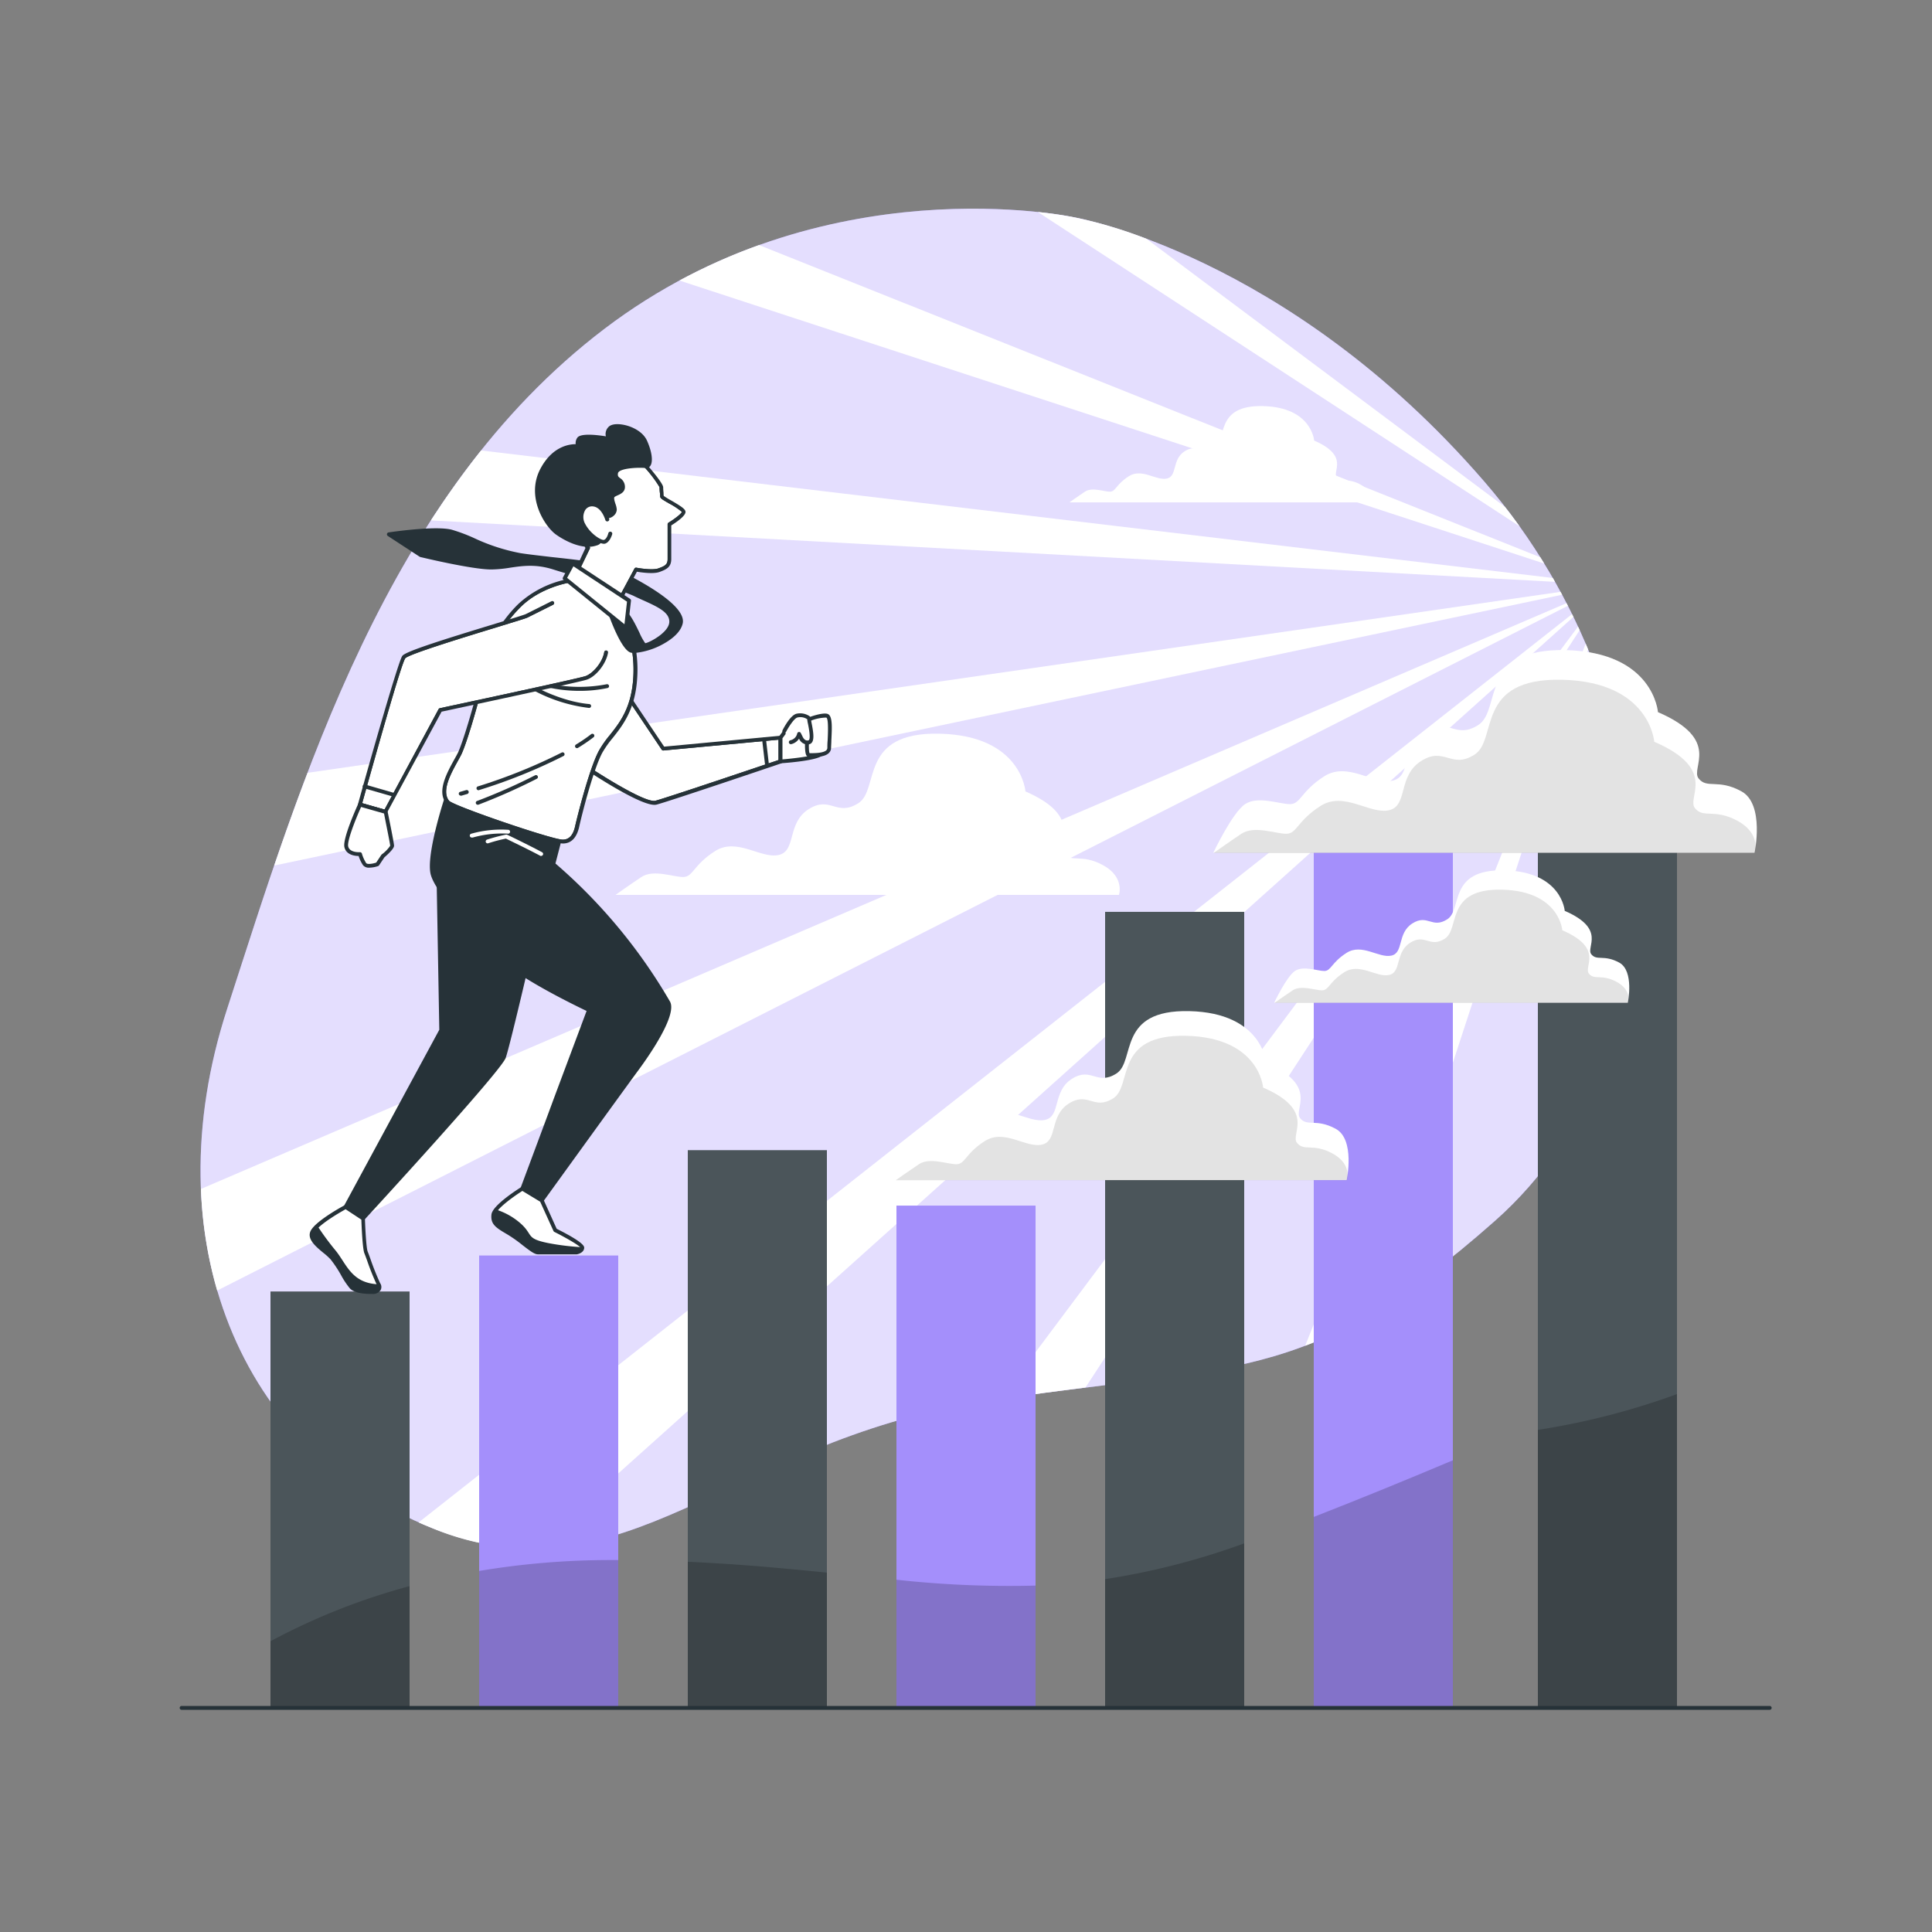 <svg xmlns="http://www.w3.org/2000/svg" xmlns:xlink="http://www.w3.org/1999/xlink" viewBox="0 0 500 500"><rect x="0" y="0" width="500" height="500" fill="#808080" stroke="none"/><defs><clipPath id="freepik--clip-path--inject-204"><path d="M156.25,170.76l15.41,23L202,190.91v6.16s-28.69,9.73-32.25,10.67-21.1-11.14-21.1-11.14S146.53,179.29,156.25,170.76Z" style="fill:#fff"></path></clipPath><clipPath id="freepik--clip-path-2--inject-204"><path d="M143,156.06l-6.64,3.31c-1.42.72-30.59,9-31.77,10.67s-11.38,38.18-11.38,38.18l6.64,1.9L114,183.8s35.57-7.59,37.7-8.3,4.74-3.8,5.22-6.64" style="fill:#fff"></path></clipPath><clipPath id="freepik--clip-path-3--inject-204"><path d="M113.44,224.37l.75,42.25L89.44,312.37l4.5,3s35.25-38.25,36.5-41.75,8.5-35,8.5-35,2.5-10.25-1.75-15.75S118.69,213.12,113.44,224.37Z" style="fill:#263238"></path></clipPath><clipPath id="freepik--clip-path-4--inject-204"><path d="M115.69,206.12s-.16.46-.4,1.25c-1.17,3.71-4.38,14.63-3.35,18.75,1.25,5,11.94,15.88,17.75,21.7,5.45,5.45,22.75,13.55,22.75,13.55s-7.5,20-9.25,24.75-8,21.5-8,21.5l5,3s20.75-28.75,25-34.5,9.27-14.15,7.75-16.75c-13.61-23.17-29.75-35.75-29.75-35.75l1.75-6.75Z" style="fill:#263238"></path></clipPath><clipPath id="freepik--clip-path-5--inject-204"><path d="M147.25,150.3a25.9,25.9,0,0,0-12.66,6.25c-5.3,5.13-8.82,12.35-9.14,15.72s-4.87,19.58-6.58,22.93-5.63,9.07-3.05,12.34c1.3,1.64,27.26,10.26,29.83,10.26s3.37-2.4,3.69-3.84,3.52-14.6,6.09-19.41,8.34-8,9-19.24a32.66,32.66,0,0,0-4.65-18.92S152.22,150.14,147.25,150.3Z" style="fill:#fff"></path></clipPath><clipPath id="freepik--clip-path-6--inject-204"><path d="M167.14,120.63s4,4.65,4,5.46.16,1.92.16,2.4,5.62,3,5.62,4-3.69,3.21-3.69,3.21v9c0,1.76-1,2.24-2.73,2.88s-5.93-.16-5.93-.16l-4.81,9-10.74-8,3-6.57-1-1.92s-5.29-3-4.17-8,5.29-5.61,6.58-7.54,3.36-6.25,5.29-6.89S167.14,120.63,167.14,120.63Z" style="fill:#fff"></path></clipPath><clipPath id="freepik--clip-path-7--inject-204"><path d="M169.35,208.29c-4.47,0-19.24-10.08-21-11.28a.51.51,0,0,1-.22-.35c-.08-.72-2-17.67,7.76-26.28a.49.49,0,0,1,.74.1l15.25,22.75L202,190.41a.52.52,0,0,1,.39.13.51.51,0,0,1,.16.37v6.16a.51.51,0,0,1-.34.48c-1.17.4-28.75,9.74-32.28,10.68A2.23,2.23,0,0,1,169.35,208.29Zm-20.22-12c7,4.8,18.08,11.58,20.5,10.94,3.29-.88,28.63-9.45,31.88-10.54v-5.26l-29.8,2.79a.49.49,0,0,1-.47-.22l-15.09-22.51C147.79,179.38,148.94,194.33,149.13,196.32Z" style="fill:#263238;clip-path:url(#freepik--clip-path--inject-204)"></path></clipPath><clipPath id="freepik--clip-path-8--inject-204"><path d="M93.94,315.87a.57.57,0,0,1-.28-.08l-4.5-3a.52.52,0,0,1-.16-.66l24.69-45.63-.75-42.12a.54.54,0,0,1,0-.22,12,12,0,0,1,9.93-7.27c5.93-.66,12.12,2.37,14.67,5.67,4.35,5.63,1.95,15.75,1.84,16.18-.29,1.28-7.27,31.56-8.51,35.05s-35.16,40.35-36.6,41.92A.5.5,0,0,1,93.94,315.87Zm-3.85-3.66,3.77,2.51c10-10.85,35.12-38.5,36.11-41.27,1.22-3.43,8.41-34.63,8.48-34.94,0-.11,2.39-10.09-1.66-15.33-2.33-3-8.26-5.91-13.77-5.3a11,11,0,0,0-9.08,6.6l.75,42.13a.54.54,0,0,1-.06.25Z" style="fill:#263238;clip-path:url(#freepik--clip-path-3--inject-204)"></path></clipPath><clipPath id="freepik--clip-path-9--inject-204"><path d="M140.19,311.12a.48.48,0,0,1-.26-.07l-5-3a.49.49,0,0,1-.21-.6s6.25-16.75,8-21.5c1.59-4.31,8-21.38,9.09-24.32-2.74-1.3-17.43-8.42-22.47-13.46-7.7-7.7-16.69-17.15-17.89-21.93-1-4.17,2-14.69,3.36-19l.4-1.26a.53.53,0,0,1,.26-.29.48.48,0,0,1,.39,0l29.25,10.75a.5.5,0,0,1,.31.6l-1.67,6.43a139.74,139.74,0,0,1,29.62,35.69c2.11,3.59-6.11,15-7.78,17.3-4.2,5.68-24.79,34.21-25,34.49A.48.48,0,0,1,140.19,311.12Zm-4.39-3.71,4.25,2.55c2.45-3.4,20.8-28.81,24.74-34.14,4.77-6.45,9-14.09,7.72-16.2C159.1,236.8,143,224.14,142.88,224a.49.49,0,0,1-.18-.52l1.64-6.31L116,206.77q-.09.3-.24.75c-1,3.32-4.35,14.44-3.34,18.48,1.28,5.12,13.16,17,17.62,21.46,5.33,5.33,22.44,13.38,22.61,13.46a.5.5,0,0,1,.26.63c-.08.2-7.52,20.05-9.25,24.74C142.06,290.61,136.75,304.86,135.8,307.41Z" style="fill:#263238;clip-path:url(#freepik--clip-path-4--inject-204)"></path></clipPath><clipPath id="freepik--clip-path-10--inject-204"><path d="M145.65,218.3c-2.52,0-28.73-8.56-30.22-10.45-2.41-3.06.23-7.83,2.15-11.32.32-.57.61-1.09.85-1.56,1.68-3.29,6.21-19.51,6.52-22.75.35-3.74,4.17-11.07,9.29-16a26.2,26.2,0,0,1,12.94-6.39h.06c5.11-.18,12.53,5.95,12.84,6.21a.43.43,0,0,1,.09.1,32.85,32.85,0,0,1,4.74,19.23c-.47,8.24-3.74,12.34-6.36,15.64a26.5,26.5,0,0,0-2.68,3.81c-2.46,4.62-5.57,17.16-6,19.27C149.2,216.88,147.79,218.3,145.65,218.3Zm1.65-67.5c-.5.08-7.42,1.31-12.37,6.11-5.4,5.24-8.69,12.32-9,15.4-.32,3.4-4.85,19.66-6.62,23.11-.25.48-.54,1-.86,1.59-1.79,3.24-4.24,7.69-2.24,10.22,1.11,1.32,26.69,10.07,29.43,10.07,1.64,0,2.68-1.13,3.2-3.45.47-2.14,3.62-14.82,6.14-19.53a26.59,26.59,0,0,1,2.78-4c2.67-3.35,5.69-7.16,6.14-15.08a32.56,32.56,0,0,0-4.52-18.55C158.7,156.17,151.81,150.63,147.3,150.8Z" style="fill:#263238;clip-path:url(#freepik--clip-path-5--inject-204)"></path></clipPath><clipPath id="freepik--clip-path-11--inject-204"><path d="M159.76,156.89a.47.47,0,0,1-.3-.1l-10.74-8a.5.5,0,0,1-.16-.61l2.95-6.35-.79-1.58c-.85-.54-5.36-3.68-4.28-8.48.8-3.5,3-5,4.75-6.13a6.7,6.7,0,0,0,1.9-1.58c.3-.44.64-1,1-1.65,1.29-2.18,2.89-4.89,4.54-5.44,2-.67,7.65,2.59,8.75,3.26a.29.29,0,0,1,.12.1c1.55,1.79,4.13,4.92,4.13,5.78,0,.42.05,1,.1,1.44,0,.31,0,.59.06.8a19.77,19.77,0,0,0,1.85,1.14c2.56,1.48,3.77,2.26,3.77,3,0,1-2.21,2.57-3.69,3.49v8.7c0,2.08-1.21,2.68-3.06,3.35-1.57.57-4.75.11-5.83-.07l-4.64,8.66a.49.49,0,0,1-.33.25Zm-10.12-8.67,10,7.42,4.54-8.46a.49.49,0,0,1,.53-.26c1.13.22,4.33.67,5.67.18,1.74-.63,2.4-1,2.4-2.41v-9a.5.5,0,0,1,.24-.43c1.76-1.07,3.38-2.38,3.45-2.79a18.4,18.4,0,0,0-3.27-2.16c-1.9-1.09-2.35-1.37-2.35-1.84,0-.2,0-.51-.06-.87s-.1-1.06-.1-1.53a32.07,32.07,0,0,0-3.83-5.07c-2.42-1.44-6.62-3.53-7.85-3.12s-2.86,3.07-4,5c-.38.65-.73,1.24-1,1.7a7.34,7.34,0,0,1-2.17,1.85c-1.7,1.13-3.63,2.41-4.33,5.52-1,4.56,3.88,7.44,3.93,7.47a.51.51,0,0,1,.2.21l1,1.93a.5.5,0,0,1,0,.43Zm22.16-19.73h0Zm-.06-.22Z" style="fill:#263238;clip-path:url(#freepik--clip-path-6--inject-204)"></path></clipPath><clipPath id="freepik--clip-path-12--inject-204"><path d="M99.82,210.62l-.14,0L93,208.7a.49.49,0,0,1-.34-.62c1-3.74,10.25-36.64,11.45-38.33.77-1.07,8.73-3.66,24.13-8.35,4-1.22,7.41-2.27,7.83-2.47l6.64-3.32a.49.49,0,0,1,.67.22.5.5,0,0,1-.23.67l-6.64,3.32c-.46.23-3.05,1-8,2.53-7.92,2.42-22.66,6.92-23.61,8s-7.08,22.9-11.17,37.53l5.78,1.65,14-26a.49.49,0,0,1,.34-.25c.35-.08,35.56-7.59,37.64-8.29,1.88-.62,4.43-3.49,4.89-6.24a.48.48,0,0,1,.57-.41.49.49,0,0,1,.41.57c-.48,2.87-3.12,6.22-5.55,7-2.07.69-34.22,7.56-37.53,8.27l-14.11,26.11A.5.5,0,0,1,99.82,210.62Z" style="fill:#263238;clip-path:url(#freepik--clip-path-2--inject-204)"></path></clipPath></defs><g id="freepik--background-simple--inject-204"><path d="M277.92,56.23S213,42.1,156.43,85.1,78,201.87,58.75,261.2s3.19,114.28,53.08,134.25,76.67-22.32,141.77-32.56,83.87-3.15,133.37-47,48.17-132.25-2.83-191.26S277.92,56.23,277.92,56.23Z" style="fill:#A48FFB"></path><path d="M277.92,56.23S213,42.1,156.43,85.1,78,201.87,58.75,261.2s3.19,114.28,53.08,134.25,76.67-22.32,141.77-32.56,83.87-3.15,133.37-47,48.17-132.25-2.83-191.26S277.92,56.23,277.92,56.23Z" style="fill:#fff;opacity:0.7"></path></g><g id="freepik--Sunburst--inject-204"><path d="M399.63,145.84c-.33-.54-.67-1.09-1-1.62L196.45,63.42a149.16,149.16,0,0,0-20.61,9.18Z" style="fill:#fff"></path><path d="M402.43,150.58l-.56-1-277.37-33c-4.63,5.81-8.93,11.86-13,18.1Z" style="fill:#fff"></path><path d="M406.84,158.94,108.34,394c1.15.52,2.31,1,3.49,1.48a68.6,68.6,0,0,0,26.49,5.29L407.2,159.66Z" style="fill:#fff"></path><path d="M393.24,136.19c-1.21-1.69-2.47-3.36-3.75-5L296.67,61.78a114.28,114.28,0,0,0-18.75-5.55s-3.41-.74-9.33-1.36Z" style="fill:#fff"></path><path d="M404.27,153.92c-.13-.25-.27-.5-.41-.75L79.61,200c-3.06,8-5.93,16.07-8.64,24Z" style="fill:#fff"></path><path d="M411,168.08c-.21-.49-.41-1-.62-1.48l-72.6,181.68a113.65,113.65,0,0,0,16.92-8.16Z" style="fill:#fff"></path><path d="M415,178.65c-.42-1.25-.86-2.49-1.32-3.73L398.32,304A104.1,104.1,0,0,0,409,287.8Z" style="fill:#fff"></path><path d="M405.77,156.78l-.36-.68L52,307.7A109.52,109.52,0,0,0,56.2,334Z" style="fill:#fff"></path><path d="M408.82,163.09c-.14-.31-.29-.62-.43-.92L258.93,362.08c8-1.2,15.28-2.14,22-3Z" style="fill:#fff"></path></g><g id="freepik--Charts--inject-204"><rect x="70" y="334.24" width="36" height="107.76" style="fill:#263238"></rect><rect x="70" y="334.24" width="36" height="107.76" style="fill:#fff;opacity:0.17"></rect><path d="M106,410.49a168.56,168.56,0,0,0-36,14.26V442h36Z" style="opacity:0.2"></path><rect x="124" y="324.92" width="36" height="117.08" style="fill:#A48FFB"></rect><path d="M158.25,403.74A205.68,205.68,0,0,0,124,406.56V442h36V403.74Z" style="opacity:0.2"></path><rect x="178" y="297.67" width="36" height="144.33" style="fill:#263238"></rect><rect x="178" y="297.67" width="36" height="144.33" style="fill:#fff;opacity:0.17"></rect><path d="M214,407c-10.95-1.12-22.73-2.22-36-2.81V442h36Z" style="opacity:0.2"></path><rect x="232" y="312.01" width="36" height="129.99" style="fill:#A48FFB"></rect><path d="M268,410.35a266.26,266.26,0,0,1-36-1.52V442h36Z" style="opacity:0.2"></path><rect x="286" y="235.99" width="36" height="206.01" style="fill:#263238"></rect><rect x="286" y="235.99" width="36" height="206.01" style="fill:#fff;opacity:0.17"></rect><path d="M322,399.42a187.3,187.3,0,0,1-36,9.26V442h36Z" style="opacity:0.2"></path><rect x="398" y="197.99" width="36" height="244.01" style="fill:#263238"></rect><rect x="398" y="197.99" width="36" height="244.01" style="fill:#fff;opacity:0.17"></rect><path d="M434,360.79a188,188,0,0,1-36,9.26V442h36Z" style="opacity:0.2"></path><rect x="340" y="206.94" width="36" height="235.06" style="fill:#A48FFB"></rect><path d="M340,392.58V442h36V377.92C364.49,382.78,352.34,387.76,340,392.58Z" style="opacity:0.2"></path><path d="M458,442.5H47a.5.5,0,0,1,0-1H458a.5.5,0,0,1,0,1Z" style="fill:#263238"></path></g><g id="freepik--Character--inject-204"><path d="M156.25,170.76l15.41,23L202,190.91v6.16s-28.69,9.73-32.25,10.67-21.1-11.14-21.1-11.14S146.53,179.29,156.25,170.76Z" style="fill:#fff"></path><path d="M169.35,208.29c-4.47,0-19.24-10.08-21-11.28a.51.51,0,0,1-.22-.35c-.08-.72-2-17.67,7.76-26.28a.49.49,0,0,1,.74.1l15.25,22.75L202,190.41a.52.52,0,0,1,.39.13.51.51,0,0,1,.16.37v6.16a.51.51,0,0,1-.34.48c-1.17.4-28.75,9.74-32.28,10.68A2.23,2.23,0,0,1,169.35,208.29Zm-20.22-12c7,4.8,18.08,11.58,20.5,10.94,3.29-.88,28.63-9.45,31.88-10.54v-5.26l-29.8,2.79a.49.49,0,0,1-.47-.22l-15.09-22.51C147.79,179.38,148.94,194.33,149.13,196.32Z" style="fill:#263238"></path><g style="clip-path:url(#freepik--clip-path-7--inject-204)"><path d="M183.86,194.78c1.31-2.09-15.39,6-16.17,5.74s1.3-3.66,0-5.22-3.39,3.65-4.7,0a48.2,48.2,0,0,0-4.17-8.09l-6.85-11c-4.72,8.87-3.31,20.35-3.31,20.35s17.55,12.09,21.1,11.14c2.49-.66,17.29-5.62,26-8.54-6.51.68-17.44,1.76-18.89,1.58C174.73,200.52,182.56,196.86,183.86,194.78Z" style="fill:#A48FFB"></path><path d="M183.86,194.78c1.31-2.09-15.39,6-16.17,5.74s1.3-3.66,0-5.22-3.39,3.65-4.7,0a48.2,48.2,0,0,0-4.17-8.09l-6.85-11c-4.72,8.87-3.31,20.35-3.31,20.35s17.55,12.09,21.1,11.14c2.49-.66,17.29-5.62,26-8.54-6.51.68-17.44,1.76-18.89,1.58C174.73,200.52,182.56,196.86,183.86,194.78Z" style="fill:#fff;opacity:0.5"></path></g><line x1="197.74" y1="191.38" x2="198.45" y2="197.55" style="fill:#fff"></line><path d="M198.45,198.05a.49.49,0,0,1-.49-.44l-.72-6.17a.5.5,0,0,1,1-.11l.71,6.16a.51.51,0,0,1-.44.56Z" style="fill:#263238"></path><path d="M202,190.91l2.61-3.56,8.53-.47s.48,7.11-.71,8.3S202,197.07,202,197.07Z" style="fill:#fff"></path><path d="M202,197.57a.47.47,0,0,1-.34-.13.51.51,0,0,1-.16-.37v-6.16a.47.47,0,0,1,.1-.3l2.6-3.55a.52.52,0,0,1,.38-.21l8.54-.47a.49.49,0,0,1,.52.47c.08,1.22.43,7.4-.86,8.68s-9.17,1.92-10.74,2Zm.5-6.5v5.46c3.74-.31,8.88-1,9.58-1.71s.75-4.57.59-7.41l-7.8.43Z" style="fill:#263238"></path><path d="M209.36,186.17s-1.19,9.24,0,9.24,5.22.24,5.22-1.89.71-8.06-.72-8.3S209.36,186.17,209.36,186.17Z" style="fill:#fff"></path><path d="M210.28,195.92h-.92a.75.75,0,0,1-.56-.27c-.92-1-.26-7,.06-9.55a.52.52,0,0,1,.32-.4c.33-.13,3.25-1.23,4.77-1s1.4,3,1.2,7c0,.72-.07,1.36-.07,1.82a1.84,1.84,0,0,1-.57,1.36C213.56,195.82,211.62,195.92,210.28,195.92Zm-.73-.93h0Zm0-.07h.19c1,0,3.3,0,4.11-.75a.88.88,0,0,0,.27-.65c0-.47,0-1.13.07-1.87.2-3.86.08-5.86-.37-5.94a11.14,11.14,0,0,0-4,.82C209.38,190.09,209.15,194.12,209.51,194.92Zm-.15,0Z" style="fill:#263238"></path><path d="M203,189.25s1.89-3.79,3.32-4,3.08.24,3.08.95,1.42,5.45,0,5.93-2.13-1.19-2.13-1.19l-.48-.95a2.77,2.77,0,0,1-2.13,2.14" style="fill:#fff"></path><path d="M208.86,192.68a2.46,2.46,0,0,1-2.07-1.52,3.28,3.28,0,0,1-2,1.42.5.5,0,1,1-.24-1,2.28,2.28,0,0,0,1.76-1.72.5.5,0,0,1,.94-.15l.47.95c.07.15.58,1.24,1.53.93.31-.1.53-.93-.15-4.29a6.89,6.89,0,0,1-.19-1.16,3.15,3.15,0,0,0-2.5-.46c-.81.14-2.21,2.28-3,3.76a.5.5,0,0,1-.67.23.51.51,0,0,1-.22-.67c.34-.68,2.09-4,3.68-4.3a4.37,4.37,0,0,1,3.24.6,1.1,1.1,0,0,1,.43.84c0,.11.09.56.17,1,.52,2.6.88,5-.51,5.44A2.07,2.07,0,0,1,208.86,192.68Z" style="fill:#263238"></path><path d="M113.44,224.37l.75,42.25L89.44,312.37l4.5,3s35.25-38.25,36.5-41.75,8.5-35,8.5-35,2.5-10.25-1.75-15.75S118.69,213.12,113.44,224.37Z" style="fill:#263238"></path><path d="M93.94,315.87a.57.57,0,0,1-.28-.08l-4.5-3a.52.52,0,0,1-.16-.66l24.69-45.63-.75-42.12a.54.54,0,0,1,0-.22,12,12,0,0,1,9.93-7.27c5.93-.66,12.12,2.37,14.67,5.67,4.35,5.63,1.95,15.75,1.84,16.18-.29,1.28-7.27,31.56-8.51,35.05s-35.16,40.35-36.6,41.92A.5.5,0,0,1,93.94,315.87Zm-3.85-3.66,3.77,2.51c10-10.85,35.12-38.5,36.11-41.27,1.22-3.43,8.41-34.63,8.48-34.94,0-.11,2.39-10.09-1.66-15.33-2.33-3-8.26-5.91-13.77-5.3a11,11,0,0,0-9.08,6.6l.75,42.13a.54.54,0,0,1-.06.25Z" style="fill:#263238"></path><g style="clip-path:url(#freepik--clip-path-8--inject-204)"><path d="M129.13,269.34c-1.5,1.13-20.25,27.05-29.19,39.48,10.11-11.09,29.57-32.62,30.5-35.2,1.25-3.5,8.5-35,8.5-35s.14-.59.3-1.56c-1.8-7.39-10.36-15.2-12.09-12.74l-2.47,18.55s0,15.09.49,16.58,5.2-1.73,4,0-9.15,8.9-7.17,8.9S131.11,267.86,129.13,269.34Z" style="fill:#fff;opacity:0.2"></path></g><path d="M93.94,315.37s.25,7.5.75,8.75,2.5,7,3.25,8.25-.25,2-1.5,2-4.25,0-5.5-1.25-3.25-5.5-5-7.5-6.5-4.5-5-7,8.5-6.25,8.5-6.25Z" style="fill:#fff"></path><path d="M96.44,334.87c-1.34,0-4.46,0-5.86-1.4A21.14,21.14,0,0,1,88.26,330a30.88,30.88,0,0,0-2.7-4.07,16.77,16.77,0,0,0-1.89-1.71c-2-1.65-4.47-3.7-3.16-5.88,1.55-2.59,8.4-6.28,8.69-6.43a.49.49,0,0,1,.51,0l4.5,3a.51.51,0,0,1,.23.4c.1,3,.37,7.73.71,8.58.14.35.39,1,.7,1.87a67.56,67.56,0,0,0,2.52,6.31,1.72,1.72,0,0,1,.14,1.79A2.29,2.29,0,0,1,96.44,334.87Zm-7-21.92c-1.27.71-6.79,3.84-8,5.93-.81,1.33.71,2.74,2.94,4.59a17.62,17.62,0,0,1,2,1.82,30,30,0,0,1,2.81,4.22,22.29,22.29,0,0,0,2.17,3.26c1.1,1.1,4,1.1,5.15,1.1a1.43,1.43,0,0,0,1.2-.46.85.85,0,0,0-.13-.78,65,65,0,0,1-2.6-6.48c-.3-.83-.55-1.5-.69-1.84-.48-1.21-.72-7.19-.77-8.67Z" style="fill:#263238"></path><path d="M86.73,323.49a70.83,70.83,0,0,1-4.59-6.25,6.8,6.8,0,0,0-1.2,1.38c-1.5,2.5,3.25,5,5,7s3.75,6.25,5,7.5,4.25,1.25,5.5,1.25,2.25-.75,1.5-2C90.85,332.11,89.68,327,86.73,323.49Z" style="fill:#263238"></path><path d="M115.69,206.12s-.16.46-.4,1.25c-1.17,3.71-4.38,14.63-3.35,18.75,1.25,5,11.94,15.88,17.75,21.7,5.45,5.45,22.75,13.55,22.75,13.55s-7.5,20-9.25,24.75-8,21.5-8,21.5l5,3s20.75-28.75,25-34.5,9.27-14.15,7.75-16.75c-13.61-23.17-29.75-35.75-29.75-35.75l1.75-6.75Z" style="fill:#263238"></path><path d="M140.19,311.12a.48.48,0,0,1-.26-.07l-5-3a.49.49,0,0,1-.21-.6s6.25-16.75,8-21.5c1.59-4.31,8-21.38,9.09-24.32-2.74-1.3-17.43-8.42-22.47-13.46-7.7-7.7-16.69-17.15-17.89-21.93-1-4.17,2-14.69,3.36-19l.4-1.26a.53.53,0,0,1,.26-.29.48.48,0,0,1,.39,0l29.25,10.75a.5.5,0,0,1,.31.6l-1.67,6.43a139.74,139.74,0,0,1,29.62,35.69c2.11,3.59-6.11,15-7.78,17.3-4.2,5.68-24.79,34.21-25,34.49A.48.48,0,0,1,140.19,311.12Zm-4.39-3.71,4.25,2.55c2.45-3.4,20.8-28.81,24.74-34.14,4.77-6.45,9-14.09,7.72-16.2C159.1,236.8,143,224.14,142.88,224a.49.49,0,0,1-.18-.52l1.64-6.31L116,206.77q-.09.3-.24.75c-1,3.32-4.35,14.44-3.34,18.48,1.28,5.12,13.16,17,17.62,21.46,5.33,5.33,22.44,13.38,22.61,13.46a.5.5,0,0,1,.26.63c-.08.2-7.52,20.05-9.25,24.74C142.06,290.61,136.75,304.86,135.8,307.41Z" style="fill:#263238"></path><g style="clip-path:url(#freepik--clip-path-9--inject-204)"><path d="M143.19,223.62l.29-1.15-5.69-2.6s-4.95-1.73-6.93-1.49-3,5.94.25,9.16,27.21,14.1,25.73,14.34-17.81-1-15.09.5,21.77,3.21,20.78,4.7-3,2.23-.25,3.46,9.24,8,10.91,10.33a2.65,2.65,0,0,0-.25-1.5C159.33,236.2,143.19,223.62,143.19,223.62Z" style="fill:#fff;opacity:0.2"></path></g><path d="M140.06,221.54a.46.46,0,0,1-.23-.06c-3.37-1.8-8-4-8.9-4.45a40.53,40.53,0,0,0-4.55,1.2.51.51,0,0,1-.65-.28.51.51,0,0,1,.28-.65,45.65,45.65,0,0,1,4.87-1.29.5.5,0,0,1,.32,0c.06,0,5.35,2.55,9.1,4.55a.5.5,0,0,1-.24.94Z" style="fill:#fff"></path><path d="M122.16,216.75a.5.5,0,0,1-.15-1,28.63,28.63,0,0,1,9.5-1,.5.5,0,1,1,0,1,28,28,0,0,0-9.15,1A.41.41,0,0,1,122.16,216.75Z" style="fill:#fff"></path><path d="M140.19,310.62l3.5,7.75s7,3.5,7,4.5-1.5,1.25-1.5,1.25h-10c-1.25,0-4.5-3.25-7.5-5s-4.25-2.5-4-4.75,7.5-6.75,7.5-6.75Z" style="fill:#fff"></path><path d="M139.19,324.62c-.84,0-2-.86-3.95-2.37a36.46,36.46,0,0,0-3.8-2.7c-3-1.76-4.54-2.64-4.25-5.24.27-2.42,7-6.64,7.73-7.11a.49.49,0,0,1,.52,0l5,3a.47.47,0,0,1,.2.22l3.43,7.59c4.72,2.37,7.12,4,7.12,4.87,0,1.12-1.21,1.62-1.92,1.74Zm-4-16.41c-2.73,1.72-6.85,4.8-7,6.22-.2,1.86.68,2.46,3.76,4.26a39.59,39.59,0,0,1,3.92,2.77c1.31,1,2.79,2.16,3.33,2.16h10s1-.22,1-.75c-.25-.53-3.69-2.54-6.73-4.05a.53.53,0,0,1-.23-.24L139.8,311Z" style="fill:#263238"></path><path d="M134.82,316.7a17.61,17.61,0,0,0-6.45-3.66,2.9,2.9,0,0,0-.68,1.33c-.25,2.25,1,3,4,4.75s6.25,5,7.5,5h10s1.5-.25,1.5-1.25c0,0,0-.06,0-.09a66.54,66.54,0,0,1-8.74-1.06C136,320.53,138.07,319.65,134.82,316.7Z" style="fill:#263238"></path><path d="M147.25,150.3a25.9,25.9,0,0,0-12.66,6.25c-5.3,5.13-8.82,12.35-9.14,15.72s-4.87,19.58-6.58,22.93-5.63,9.07-3.05,12.34c1.3,1.64,27.26,10.26,29.83,10.26s3.37-2.4,3.69-3.84,3.52-14.6,6.09-19.41,8.34-8,9-19.24a32.66,32.66,0,0,0-4.65-18.92S152.22,150.14,147.25,150.3Z" style="fill:#fff"></path><path d="M145.65,218.3c-2.52,0-28.73-8.56-30.22-10.45-2.41-3.06.23-7.83,2.15-11.32.32-.57.61-1.09.85-1.56,1.68-3.29,6.21-19.51,6.52-22.75.35-3.74,4.17-11.07,9.29-16a26.2,26.2,0,0,1,12.94-6.39h.06c5.11-.18,12.53,5.95,12.84,6.21a.43.43,0,0,1,.09.1,32.85,32.85,0,0,1,4.74,19.23c-.47,8.24-3.74,12.34-6.36,15.64a26.5,26.5,0,0,0-2.68,3.81c-2.46,4.62-5.57,17.16-6,19.27C149.2,216.88,147.79,218.3,145.65,218.3Zm1.65-67.5c-.5.08-7.42,1.31-12.37,6.11-5.4,5.24-8.69,12.32-9,15.4-.32,3.4-4.85,19.66-6.62,23.11-.25.48-.54,1-.86,1.59-1.79,3.24-4.24,7.69-2.24,10.22,1.11,1.32,26.69,10.07,29.43,10.07,1.64,0,2.68-1.13,3.2-3.45.47-2.14,3.62-14.82,6.14-19.53a26.59,26.59,0,0,1,2.78-4c2.67-3.35,5.69-7.16,6.14-15.08a32.56,32.56,0,0,0-4.52-18.55C158.7,156.17,151.81,150.63,147.3,150.8Z" style="fill:#263238"></path><g style="clip-path:url(#freepik--clip-path-10--inject-204)"><path d="M139.26,185.39c7.3-3.13,11.74-3.13,16.43-4.18s-8.87-.78-11.74-2.08,8.61-2.87,11.48-3.66-6.52.53-12,.53-12-11.74-6.26-17,15.13-5.74,15.13-5.74l-.22-1.78a11.41,11.41,0,0,0-4.83-1.22,25.9,25.9,0,0,0-12.66,6.25c-5.3,5.13-8.82,12.35-9.14,15.72s-4.87,19.58-6.58,22.93-5.63,9.07-3.05,12.34c1.3,1.64,27.26,10.26,29.83,10.26a3.31,3.31,0,0,0,1.18-.22c-4.35-2-12.39-5.08-15.14-6.37-3.91-1.83,9.91-4.69,12.78-8.35s-10.17,1.83-13.82,2.09-5.22-1.56-1.31-2.61,14.35-8.61,19-11.48-18,5.74-21.65,5.22S132,188.52,139.26,185.39Z" style="fill:#A48FFB"></path><path d="M139.26,185.39c7.3-3.13,11.74-3.13,16.43-4.18s-8.87-.78-11.74-2.08,8.61-2.87,11.48-3.66-6.52.53-12,.53-12-11.74-6.26-17,15.13-5.74,15.13-5.74l-.22-1.78a11.41,11.41,0,0,0-4.83-1.22,25.9,25.9,0,0,0-12.66,6.25c-5.3,5.13-8.82,12.35-9.14,15.72s-4.87,19.58-6.58,22.93-5.63,9.07-3.05,12.34c1.3,1.64,27.26,10.26,29.83,10.26a3.31,3.31,0,0,0,1.18-.22c-4.35-2-12.39-5.08-15.14-6.37-3.91-1.83,9.91-4.69,12.78-8.35s-10.17,1.83-13.82,2.09-5.22-1.56-1.31-2.61,14.35-8.61,19-11.48-18,5.74-21.65,5.22S132,188.52,139.26,185.39Z" style="fill:#fff;opacity:0.5"></path></g><path d="M150.11,178.79a37,37,0,0,1-8.53-.95.5.5,0,0,1-.35-.61.49.49,0,0,1,.6-.36,37.25,37.25,0,0,0,15.19.21.5.5,0,0,1,.59.39.49.49,0,0,1-.38.59A33.89,33.89,0,0,1,150.11,178.79Z" style="fill:#263238"></path><path d="M152.41,183.21h0a40.5,40.5,0,0,1-14.76-4.78.5.5,0,1,1,.5-.86c.07,0,7.06,4,14.35,4.64a.5.5,0,0,1-.05,1Z" style="fill:#263238"></path><path d="M149.32,193.62a.52.52,0,0,1-.43-.24.5.5,0,0,1,.17-.69A42.48,42.48,0,0,0,153,190a.51.51,0,0,1,.71.09.51.51,0,0,1-.09.7,44,44,0,0,1-4,2.73A.5.5,0,0,1,149.32,193.62Z" style="fill:#263238"></path><path d="M123.9,204.5a.5.5,0,0,1-.15-1,141.43,141.43,0,0,0,21.62-8.74.5.5,0,0,1,.47.89,139.37,139.37,0,0,1-21.79,8.8A.4.4,0,0,1,123.9,204.5Z" style="fill:#263238"></path><path d="M119.23,205.9a.49.49,0,0,1-.48-.36.5.5,0,0,1,.35-.62s.56-.15,1.54-.44a.5.5,0,1,1,.29,1l-1.57.46Z" style="fill:#263238"></path><path d="M123.73,208.26a.5.5,0,0,1-.18-1,149.66,149.66,0,0,0,14.93-6.61.49.49,0,0,1,.67.21.49.49,0,0,1-.2.67,154.63,154.63,0,0,1-15,6.67A.51.51,0,0,1,123.73,208.26Z" style="fill:#263238"></path><path d="M158.32,159.83s2.86,7.89,5,8.6,11.83-2.51,12.9-7.16-14-12.19-17.91-14-16.48-2.51-23.65-3.58-13.62-5-17.91-6.09-16.13.72-16.13.72l8.24,5.37s13.26,3.22,18.28,3.22,9.31-2.15,16.12,0,15.41,4.3,20.78,6.81,9.67,3.94,9.67,7.17S168,167,166.92,167s-3.59-8.6-6.45-9.32C160.47,157.68,156.88,155.89,158.32,159.83Z" style="fill:#263238"></path><path d="M164.12,169a3.16,3.16,0,0,1-.94-.12c-2.32-.77-5-8.08-5.33-8.91-.52-1.42-.49-2.36.09-2.88.82-.73,2.31-.1,2.7.09,1.94.54,3.55,3.88,4.85,6.56a14.28,14.28,0,0,0,1.5,2.72c1-.12,6.23-2.81,6.23-5.58,0-2.46-3-3.84-7.25-5.74-.68-.31-1.4-.63-2.13-1a113.36,113.36,0,0,0-14.52-4.91c-2.13-.63-4.24-1.25-6.2-1.87-4.48-1.41-7.86-.92-11.12-.44a32.77,32.77,0,0,1-4.85.46c-5,0-17.85-3.1-18.4-3.23l-.15-.07-8.24-5.38a.5.5,0,0,1,.2-.91c.48-.07,12-1.79,16.32-.71a43.59,43.59,0,0,1,5.85,2.19,49.76,49.76,0,0,0,12,3.89c2.28.35,5.07.65,8,1,6.39.69,13,1.4,15.75,2.66,2,.9,19.47,9,18.2,14.54-.54,2.34-2.93,4.11-4.84,5.19A18.84,18.84,0,0,1,164.12,169Zm-5.33-9.37c1.07,3,3.3,7.83,4.7,8.3a8.2,8.2,0,0,0,3.65-.48l-.22,0c-.71,0-1.2-.95-2.33-3.29s-2.74-5.67-4.24-6l-.11,0c-.5-.25-1.38-.49-1.64-.26-.06,0-.32.38.19,1.79Zm-21.6-14.18a20.13,20.13,0,0,1,6.23,1c2,.61,4.05,1.23,6.18,1.86,5.31,1.55,10.8,3.16,14.66,5l2.12,1c4.38,2,7.84,3.54,7.84,6.65,0,2.67-3.36,5.06-5.61,6.07a20.24,20.24,0,0,0,2.78-1.29c2.45-1.37,4-3,4.35-4.54.82-3.55-10.38-10.11-17.63-13.4-2.61-1.19-9.43-1.93-15.45-2.58-3-.32-5.77-.62-8.06-1a50.81,50.81,0,0,1-12.26-4,42.55,42.55,0,0,0-5.71-2.14c-3.31-.83-11.42.12-14.61.55l7,4.59c1.13.28,13.38,3.19,18.08,3.19a32.77,32.77,0,0,0,4.71-.45A35.73,35.73,0,0,1,137.19,145.48Z" style="fill:#263238"></path><path d="M167.14,120.63s4,4.65,4,5.46.16,1.92.16,2.4,5.62,3,5.62,4-3.69,3.21-3.69,3.21v9c0,1.76-1,2.24-2.73,2.88s-5.93-.16-5.93-.16l-4.81,9-10.74-8,3-6.57-1-1.92s-5.29-3-4.17-8,5.29-5.61,6.58-7.54,3.36-6.25,5.29-6.89S167.14,120.63,167.14,120.63Z" style="fill:#fff"></path><path d="M159.76,156.89a.47.47,0,0,1-.3-.1l-10.74-8a.5.5,0,0,1-.16-.61l2.95-6.35-.79-1.58c-.85-.54-5.36-3.68-4.28-8.48.8-3.5,3-5,4.75-6.13a6.7,6.7,0,0,0,1.9-1.58c.3-.44.64-1,1-1.65,1.29-2.18,2.89-4.89,4.54-5.44,2-.67,7.65,2.59,8.75,3.26a.29.29,0,0,1,.12.1c1.55,1.79,4.13,4.92,4.13,5.78,0,.42.05,1,.1,1.44,0,.31,0,.59.06.8a19.77,19.77,0,0,0,1.85,1.14c2.56,1.48,3.77,2.26,3.77,3,0,1-2.21,2.57-3.69,3.49v8.7c0,2.08-1.21,2.68-3.06,3.35-1.57.57-4.75.11-5.83-.07l-4.64,8.66a.49.49,0,0,1-.33.25Zm-10.12-8.67,10,7.42,4.54-8.46a.49.49,0,0,1,.53-.26c1.13.22,4.33.67,5.67.18,1.74-.63,2.4-1,2.4-2.41v-9a.5.5,0,0,1,.24-.43c1.76-1.07,3.38-2.38,3.45-2.79a18.4,18.4,0,0,0-3.27-2.16c-1.9-1.09-2.35-1.37-2.35-1.84,0-.2,0-.51-.06-.87s-.1-1.06-.1-1.53a32.07,32.07,0,0,0-3.83-5.07c-2.42-1.44-6.62-3.53-7.85-3.12s-2.86,3.07-4,5c-.38.65-.73,1.24-1,1.7a7.34,7.34,0,0,1-2.17,1.85c-1.7,1.13-3.63,2.41-4.33,5.52-1,4.56,3.88,7.44,3.93,7.47a.51.51,0,0,1,.2.21l1,1.93a.5.5,0,0,1,0,.43Zm22.16-19.73h0Zm-.06-.22Z" style="fill:#263238"></path><g style="clip-path:url(#freepik--clip-path-11--inject-204)"><path d="M166.65,145.21c-5.48-1.82-5-5.21-5.22-10.17S157,122.52,157,122.52l-2.3-.16c-.44.75-.85,1.44-1.19,2-1.29,1.93-5.46,2.57-6.58,7.54s4.17,8,4.17,8l1,1.92-3,6.57,10.74,8,4.81-9s4.17.8,5.93.16a7.51,7.51,0,0,0,1.79-.84A42.88,42.88,0,0,1,166.65,145.21Z" style="fill:#A48FFB"></path><path d="M166.65,145.21c-5.48-1.82-5-5.21-5.22-10.17S157,122.52,157,122.52l-2.3-.16c-.44.75-.85,1.44-1.19,2-1.29,1.93-5.46,2.57-6.58,7.54s4.17,8,4.17,8l1,1.92-3,6.57,10.74,8,4.81-9s4.17.8,5.93.16a7.51,7.51,0,0,0,1.79-.84A42.88,42.88,0,0,1,166.65,145.21Z" style="fill:#fff;opacity:0.5"></path><path d="M165.21,128a.51.51,0,0,1-.45-.72,5,5,0,0,1,1.6-1.63c1.37-1,3.5.24,3.59.29a.51.51,0,0,1,.18.69.49.49,0,0,1-.68.18c-.46-.27-1.8-.85-2.5-.35a4.27,4.27,0,0,0-1.29,1.27A.51.51,0,0,1,165.21,128Z" style="fill:#263238"></path><path d="M169.7,130.59H167a.49.49,0,0,1-.49-.39.49.49,0,0,1,.29-.56l2.56-1.13a.5.5,0,1,1,.4.92l-.37.16h.33a.5.5,0,0,1,.5.5A.5.5,0,0,1,169.7,130.59Z" style="fill:#263238"></path></g><path d="M155.59,132.5a1.45,1.45,0,0,0,1.28,1.12,2,2,0,0,0,2.25-1.76c0-1-1.28-3.05-.32-3.69s2.72-.8,2.4-2.57-2.08-1.28-1.76-3.2,6.25-1.93,7.7-1.77,1.44-2.88-.16-6.41-7.86-4.81-9.14-3.37a2,2,0,0,0-.16,2.73s-7.06-1.28-7.86,0,0,1.92,0,1.92-5.61-1.12-9.46,5.94S141.48,136,144.21,138s6.89,3.85,10.1,2.73-1.61-5-1.93-6.9S155.59,132.5,155.59,132.5Z" style="fill:#263238"></path><path d="M152.23,141.51c-3.52,0-7.13-2.31-8.31-3.15-2.84-2-8-9.79-4-17.16,3-5.57,7.23-6.25,9.07-6.25a2.37,2.37,0,0,1,.4-1.64c.78-1.23,4.9-.79,7.41-.39a2.56,2.56,0,0,1,.66-2.4c.59-.66,1.88-.9,3.53-.65,2.43.36,5.37,1.79,6.44,4.14,1.3,2.86,1.64,5.5.85,6.59a1.27,1.27,0,0,1-1.2.53c-2-.22-6.93.06-7.15,1.35-.12.75.11.92.57,1.27a2.67,2.67,0,0,1,1.19,1.77c.32,1.71-1,2.29-1.86,2.68a4.72,4.72,0,0,0-.75.39c-.32.21,0,1.19.21,1.84a5.17,5.17,0,0,1,.33,1.43,2.2,2.2,0,0,1-.82,1.63,2.51,2.51,0,0,1-2,.63,2,2,0,0,1-1.59-1.17,3.36,3.36,0,0,0-2.23.28.47.47,0,0,0-.1.47,7.43,7.43,0,0,0,1.3,2.23c1,1.39,2,2.83,1.65,4a2,2,0,0,1-1.36,1.22A6.82,6.82,0,0,1,152.23,141.51Zm-3.33-25.58c-1.63,0-5.31.62-8.1,5.75-3.72,6.81,1.07,14,3.69,15.86s6.76,3.68,9.65,2.67c.62-.22.71-.49.73-.58.23-.7-.73-2-1.51-3.12a7.69,7.69,0,0,1-1.47-2.65,1.48,1.48,0,0,1,.39-1.35c.94-.92,3.15-.55,3.4-.5a.49.49,0,0,1,.4.4,1,1,0,0,0,.86.72,1.61,1.61,0,0,0,1.21-.39,1.27,1.27,0,0,0,.47-.88,5.31,5.31,0,0,0-.28-1.12c-.34-1.05-.77-2.35.18-3a6.34,6.34,0,0,1,.9-.46c1-.43,1.45-.7,1.29-1.6a1.67,1.67,0,0,0-.81-1.14,2,2,0,0,1-1-2.23c.46-2.77,8.16-2.19,8.24-2.18a.28.28,0,0,0,.28-.12c.41-.57.38-2.67-.95-5.59-.91-2-3.58-3.26-5.68-3.58-1.42-.21-2.35,0-2.63.34a1.51,1.51,0,0,0-.16,2.06.51.51,0,0,1,.06.58.5.5,0,0,1-.52.24c-3.59-.65-7-.76-7.35-.23-.56.9-.11,1.27-.11,1.27a.5.5,0,0,1,.14.6.5.5,0,0,1-.55.28A4.75,4.75,0,0,0,148.9,115.93Z" style="fill:#263238"></path><path d="M157.19,134.42s-1-3.52-3.52-3.84-4,2.56-2.57,5.29,4.49,4.65,5.45,4.33,1.45-2.09,1.45-2.09" style="fill:#fff"></path><path d="M156.33,140.73c-1.49,0-4.3-2-5.67-4.63a4.52,4.52,0,0,1,0-4.69,3.1,3.1,0,0,1,3-1.33c2.86.36,3.9,4.06,4,4.21a.5.5,0,1,1-1,.27s-.91-3.21-3.11-3.49a2.08,2.08,0,0,0-2.08.91,3.58,3.58,0,0,0,0,3.65c1.41,2.65,4.23,4.29,4.85,4.09s1-1.25,1.12-1.74a.5.5,0,0,1,1,.26c-.06.21-.59,2-1.77,2.43A1.12,1.12,0,0,1,156.33,140.73Z" style="fill:#263238"></path><polygon points="148.22 145.81 162.81 155.43 162 162.48 146.13 149.66 148.22 145.81" style="fill:#fff"></polygon><path d="M162,163a.45.45,0,0,1-.31-.11l-15.87-12.82a.51.51,0,0,1-.13-.63l2.09-3.85a.49.49,0,0,1,.71-.18L163.08,155a.51.51,0,0,1,.22.48l-.8,7a.51.51,0,0,1-.31.41A.58.58,0,0,1,162,163Zm-15.23-13.45,14.84,12,.66-5.84-13.87-9.15Z" style="fill:#263238"></path><path d="M143,156.06l-6.64,3.31c-1.42.72-30.59,9-31.77,10.67s-11.38,38.18-11.38,38.18l6.64,1.9L114,183.8s35.57-7.59,37.7-8.3,4.74-3.8,5.22-6.64" style="fill:#fff"></path><path d="M99.82,210.62l-.14,0L93,208.7a.49.49,0,0,1-.34-.62c1-3.74,10.25-36.64,11.45-38.33.77-1.07,8.73-3.66,24.13-8.35,4-1.22,7.41-2.27,7.83-2.47l6.64-3.32a.49.49,0,0,1,.67.22.5.5,0,0,1-.23.67l-6.64,3.32c-.46.23-3.05,1-8,2.53-7.92,2.42-22.66,6.92-23.61,8s-7.08,22.9-11.17,37.53l5.78,1.65,14-26a.49.49,0,0,1,.34-.25c.35-.08,35.56-7.59,37.64-8.29,1.88-.62,4.43-3.49,4.89-6.24a.48.48,0,0,1,.57-.41.49.49,0,0,1,.41.57c-.48,2.87-3.12,6.22-5.55,7-2.07.69-34.22,7.56-37.53,8.27l-14.11,26.11A.5.5,0,0,1,99.82,210.62Z" style="fill:#263238"></path><g style="clip-path:url(#freepik--clip-path-12--inject-204)"><path d="M122.08,163.82c-8.16,2.52-16.88,5.33-17.52,6.22-.84,1.18-6.21,19.88-9.27,30.66,4.51-2.32,11.75-6.25,9.27-6.44-3.39-.27-3.91-2.09.52-5.22s13-9.39,10.7-9.91-10.43-1.57-5.48-4.18,32.35,0,37.3-2.35-6.26-3.39-12.78-4.17,6-.78,6-.78,4.44-.26,3.39-5-5.59-3-7.88-3.32c-.61.31-6.38,2-12.83,4Z" style="fill:#A48FFB"></path><path d="M122.08,163.82c-8.16,2.52-16.88,5.33-17.52,6.22-.84,1.18-6.21,19.88-9.27,30.66,4.51-2.32,11.75-6.25,9.27-6.44-3.39-.27-3.91-2.09.52-5.22s13-9.39,10.7-9.91-10.43-1.57-5.48-4.18,32.35,0,37.3-2.35-6.26-3.39-12.78-4.17,6-.78,6-.78,4.44-.26,3.39-5-5.59-3-7.88-3.32c-.61.31-6.38,2-12.83,4Z" style="fill:#fff;opacity:0.5"></path></g><path d="M99.82,210.12s1.66,8.06,1.66,8.77-2.38,2.61-2.38,2.61l-1.42,2.13s-2.61,1-3.32,0A9.77,9.77,0,0,1,93.18,221s-3.09.24-3.56-1.89,3.56-10.91,3.56-10.91Z" style="fill:#fff"></path><path d="M95.56,224.55a1.93,1.93,0,0,1-1.6-.62,9.38,9.38,0,0,1-1.15-2.4c-.94,0-3.23-.26-3.68-2.3C88.64,217,92.3,208.92,92.72,208a.51.51,0,0,1,.59-.27l6.64,1.89a.53.53,0,0,1,.36.39c.27,1.35,1.67,8.14,1.67,8.87s-1.54,2.17-2.5,3l-1.38,2.07a.53.53,0,0,1-.25.19A7.32,7.32,0,0,1,95.56,224.55Zm-2.38-4a.5.5,0,0,1,.48.36,9.25,9.25,0,0,0,1.1,2.45c.3.4,1.65.2,2.6-.12l1.33-2a.52.52,0,0,1,.1-.11,9.22,9.22,0,0,0,2.19-2.24c0-.46-1-5.25-1.59-8.36l-5.94-1.69c-1.52,3.38-3.65,8.82-3.34,10.2.37,1.69,3,1.51,3,1.5Z" style="fill:#263238"></path><line x1="94.36" y1="203.48" x2="101.71" y2="205.61" style="fill:#fff"></line><path d="M101.71,206.11l-.14,0L94.22,204a.51.51,0,0,1-.34-.62.49.49,0,0,1,.62-.34l7.35,2.13a.5.5,0,0,1-.14,1Z" style="fill:#263238"></path></g><g id="freepik--Clouds--inject-204"><path d="M285.47,223.91c-5.66-3.09-8.24-.52-10.3-3.09s5.66-9.27-9.79-16c0,0-1-14.42-22.14-14.94s-15.45,14.43-21.12,18-7.21-2.06-12.87,1.55-3.09,10.81-7.73,11.84-10.81-4.63-16.48-1-5.66,6.7-8.24,6.7-7.72-2.06-10.81,0-6.7,4.63-6.7,4.63h130.3S291.14,227,285.47,223.91Z" style="fill:#fff"></path><path d="M352.09,125.39c-3.38-1.85-4.92-.31-6.15-1.85s3.39-5.53-5.84-9.52c0,0-.61-8.61-13.21-8.92s-9.23,8.61-12.61,10.76-4.3-1.23-7.68.92-1.85,6.46-4.61,7.07-6.46-2.76-9.84-.61-3.38,4-4.92,4-4.61-1.23-6.45,0-4,2.77-4,2.77h77.77S355.47,127.23,352.09,125.39Z" style="fill:#fff"></path><path d="M419.06,249.12c-4-2.17-5.79-.36-7.24-2.17s4-6.51-6.87-11.22c0,0-.73-10.13-15.56-10.49s-10.85,10.13-14.83,12.67-5.07-1.45-9.05,1.08-2.17,7.6-5.42,8.32-7.6-3.25-11.58-.72-4,4.7-5.79,4.7-5.43-1.45-7.6,0-5.37,8.23-5.37,8.23h91.53S423,251.29,419.06,249.12Z" style="fill:#fff"></path><g style="opacity:0.11"><path d="M418.43,254.13c-4-2.17-5.79-.36-7.23-2.17s4-6.51-6.88-11.21c0,0-.72-10.13-15.56-10.5s-10.85,10.13-14.83,12.67-5.06-1.45-9,1.08-2.17,7.6-5.43,8.32-7.6-3.25-11.58-.72-4,4.7-5.79,4.7-5.42-1.44-7.59,0-4.71,3.26-4.71,3.26h91.54S422.41,256.3,418.43,254.13Z"></path></g><path d="M450.67,204.79c-6.09-3.32-8.85-.55-11.07-3.32s6.09-10-10.52-17.17c0,0-1.1-15.5-23.81-16.05s-16.6,15.5-22.69,19.38-7.76-2.22-13.85,1.66-3.32,11.62-8.3,12.73-11.63-5-17.72-1.11-6.09,7.2-8.86,7.2-8.3-2.21-11.62,0-8.23,12.6-8.23,12.6H454.08S456.76,208.11,450.67,204.79Z" style="fill:#fff"></path><g style="opacity:0.11"><path d="M449.72,212.46c-6.09-3.32-8.86-.56-11.08-3.32s6.09-10-10.52-17.17c0,0-1.1-15.5-23.8-16.05s-16.61,15.5-22.7,19.37-7.75-2.21-13.85,1.67-3.32,11.62-8.3,12.73-11.63-5-17.72-1.11-6.09,7.2-8.86,7.2-8.3-2.21-11.62,0-7.2,5-7.2,5H454.15S455.81,215.78,449.72,212.46Z"></path></g><path d="M345.69,292.14c-5.08-2.77-7.39-.46-9.23-2.77s5.07-8.31-8.77-14.31c0,0-.93-12.92-19.85-13.38S294,274.6,288.92,277.83s-6.47-1.84-11.54,1.39-2.77,9.69-6.93,10.61-9.69-4.15-14.77-.92-5.07,6-7.38,6-6.93-1.84-9.7,0-6.85,10.5-6.85,10.5H348.52S350.77,294.91,345.69,292.14Z" style="fill:#fff"></path><g style="opacity:0.11"><path d="M344.89,298.54c-5.08-2.77-7.39-.47-9.23-2.77s5.08-8.31-8.77-14.31c0,0-.92-12.93-19.85-13.39S293.19,281,288.12,284.23s-6.47-1.85-11.54,1.38-2.77,9.69-6.93,10.62-9.69-4.16-14.77-.93-5.07,6-7.38,6-6.93-1.85-9.69,0-6,4.15-6,4.15H348.58S350,301.31,344.89,298.54Z"></path></g></g></svg>